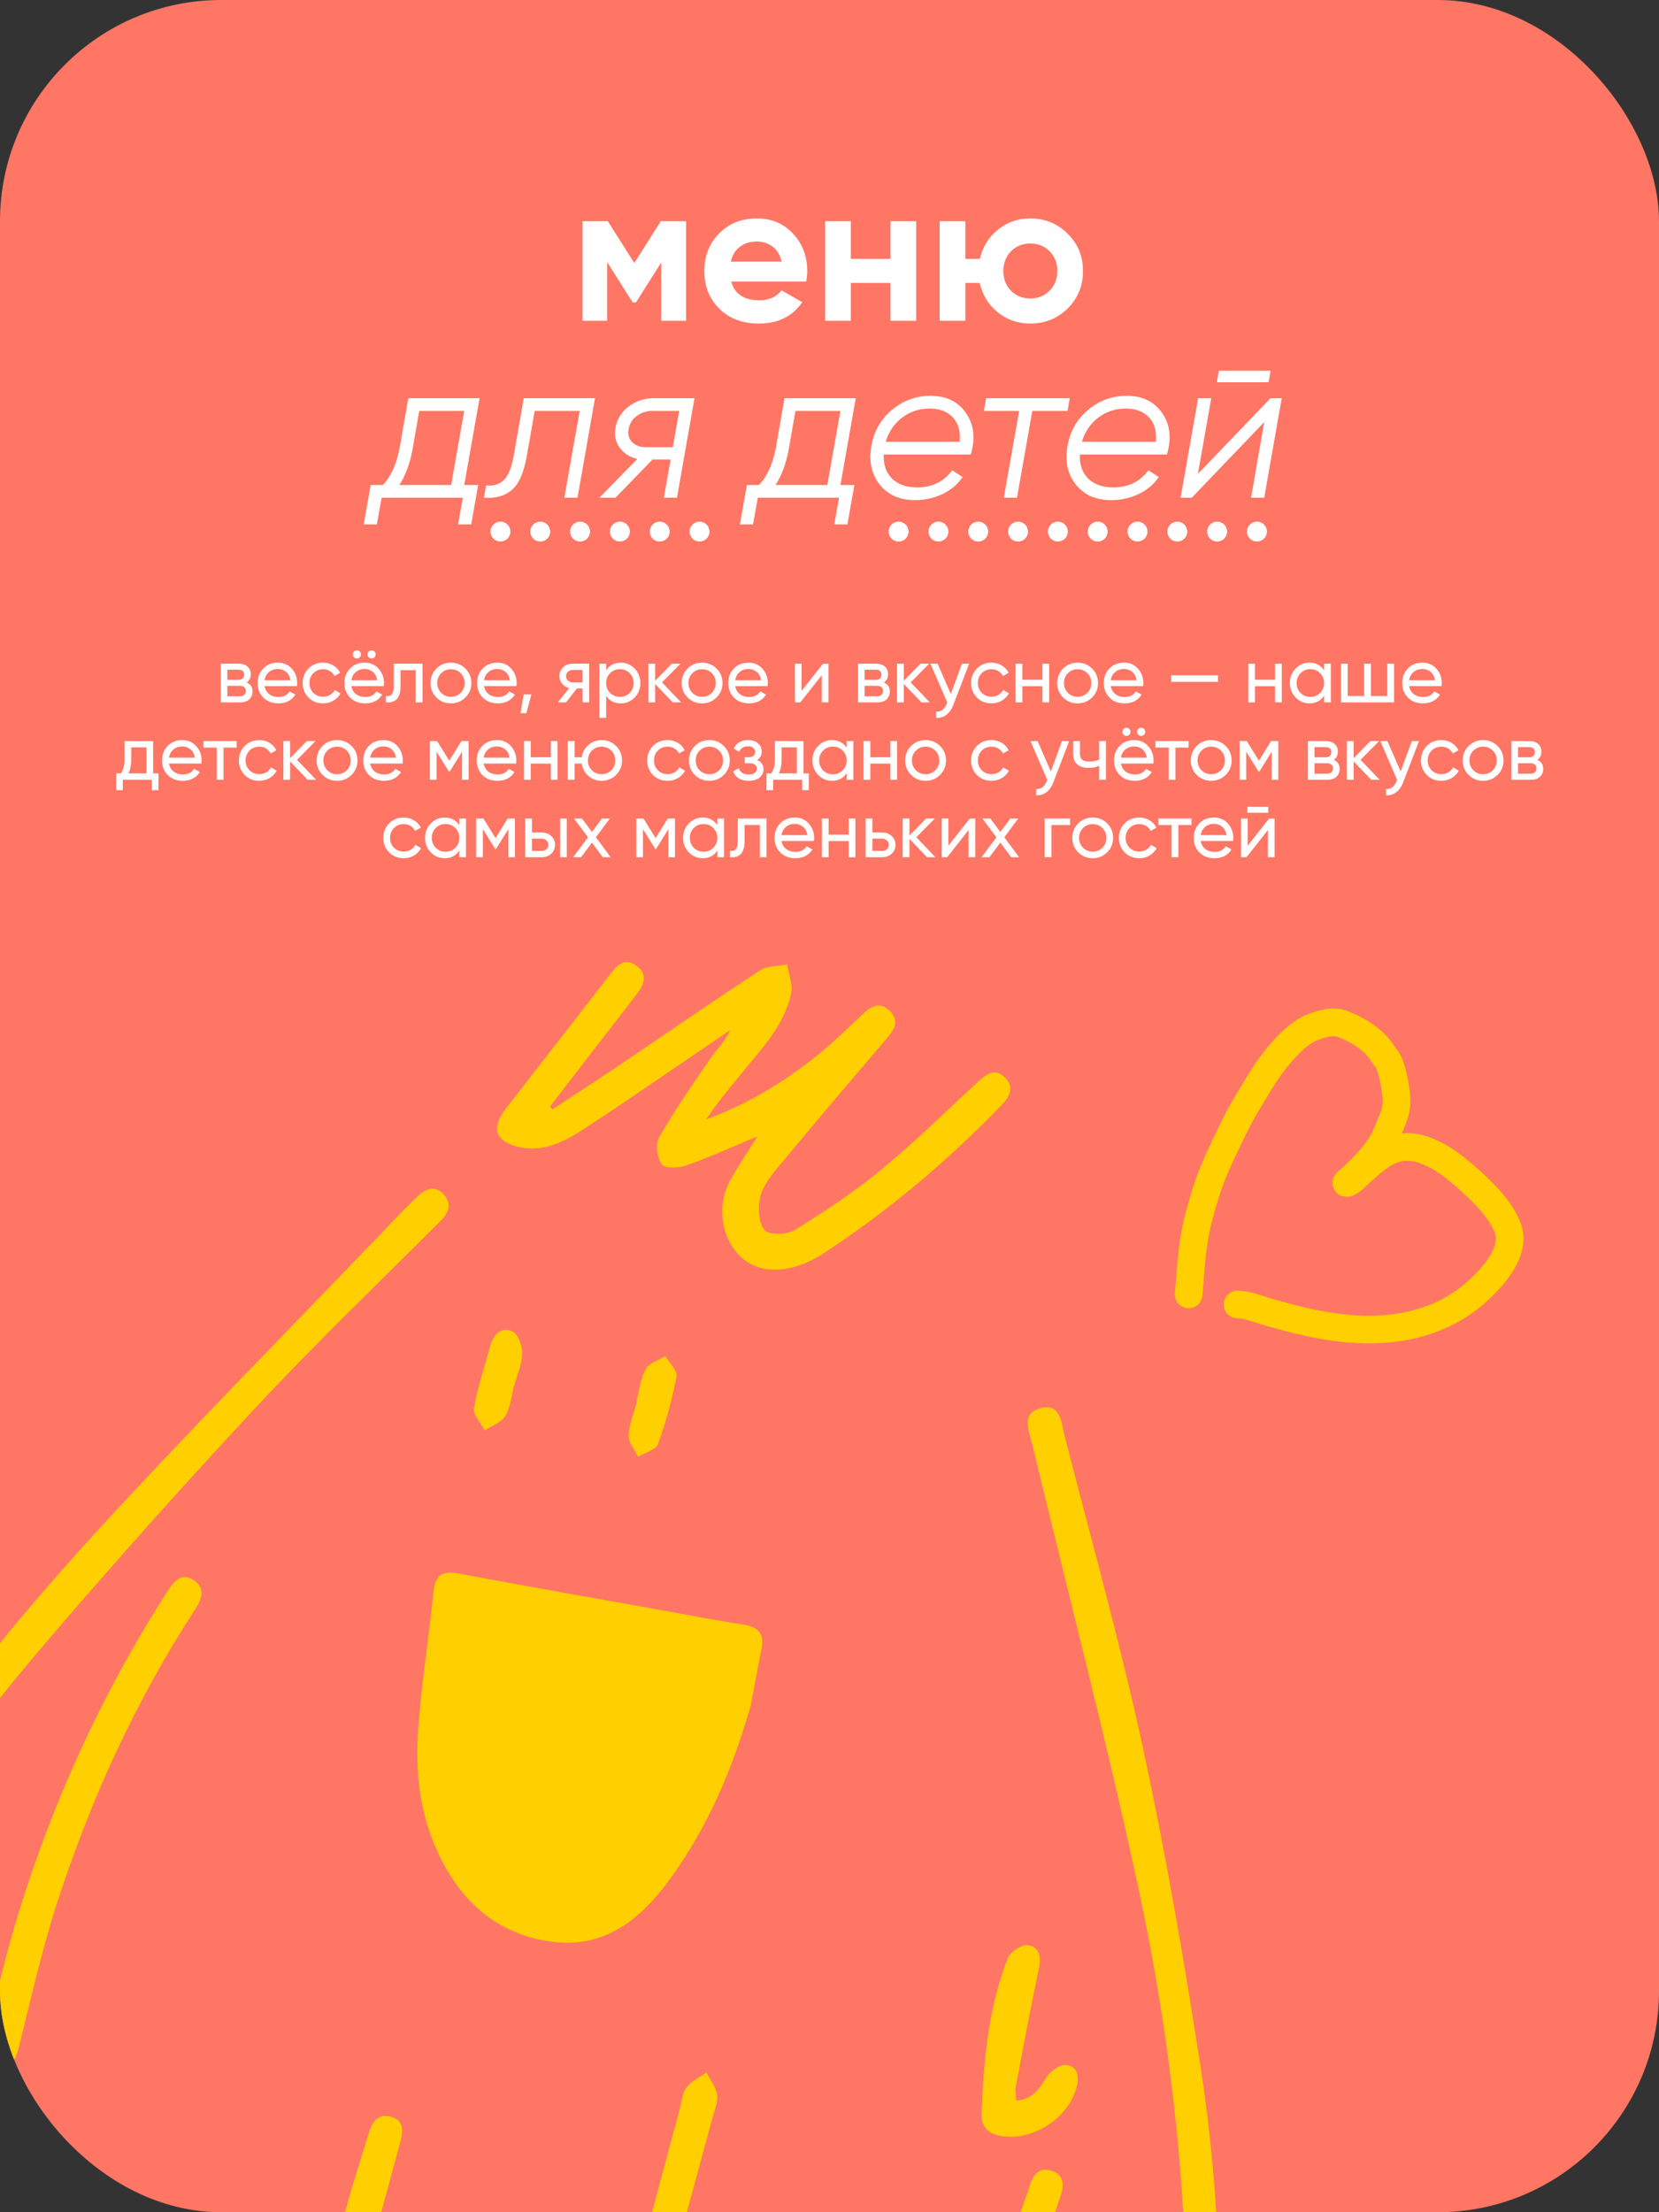 <?xml version="1.0" encoding="UTF-8"?> <svg xmlns="http://www.w3.org/2000/svg" width="300" height="400" viewBox="0 0 300 400" fill="none"><rect x="0" y="0" width="300" height="400" fill="#333333" stroke="none"/><g clip-path="url(#clip0_2595_2013)"><rect width="300" height="400" rx="40" fill="#FF7664"></rect><path d="M135.741 308.474C132.231 320.568 127.859 330.404 121.481 339.305C116.225 346.647 109.764 352.27 100.114 351.129C89.638 349.893 82.783 343.347 78.734 333.946C75.778 327.096 75.066 319.723 75.635 312.37C76.268 304.178 77.549 296.033 78.39 287.848C78.688 284.933 79.827 283.94 82.793 284.494C95.01 286.785 107.253 288.928 119.489 291.125C124.494 292.021 129.486 292.991 134.516 293.767C137.222 294.189 138.243 295.493 137.707 298.17C136.907 302.143 136.185 306.138 135.749 308.469L135.741 308.474Z" fill="#FFCF00"></path><path d="M-44.156 382.2C-42.483 379.294 -41.011 376.237 -39.031 373.548C-38.255 372.5 -36.343 372.284 -34.947 371.687C-34.56 373.175 -33.629 374.773 -33.914 376.124C-34.308 378.047 -35.547 379.805 -36.503 381.593C-37.684 383.788 -37.714 385.827 -35.771 388.272C-33.615 384.488 -31.608 381.038 -29.686 377.545C-28.659 375.676 -27.57 373.679 -25.065 374.815C-22.61 375.931 -23.21 377.87 -24.087 379.993C-24.716 381.53 -24.567 383.388 -24.761 385.1C-24.46 385.191 -24.156 385.274 -23.849 385.367C-23.451 384.689 -22.985 384.04 -22.668 383.327C-19.113 375.264 -15.57 367.196 -12.043 359.128C-11.249 357.308 -10.281 355.127 -8.022 356.042C-6.85 356.514 -6.307 358.714 -5.642 360.208C-4.697 362.327 -3.902 364.508 -3.04 366.666C-2.706 366.557 -2.372 366.448 -2.038 366.338C-0.561 360.569 0.746 354.751 2.426 349.045C8.832 327.253 18.073 306.722 30.381 287.586C31.549 285.768 32.911 284.327 35.012 285.705C37.163 287.119 36.573 289.018 35.296 290.988C24.507 307.565 16.363 325.418 10.298 344.176C7.56 352.643 5.605 361.366 3.448 370.011C2.441 374.043 0.6 375.202 -3.042 373.182C-5.263 371.951 -7.147 370.113 -9.874 368.022C-12.512 374.251 -15.166 380.517 -17.817 386.776C-18.433 388.231 -19.07 389.683 -19.718 391.124C-21.379 394.785 -23.483 395.245 -26.457 392.535C-27.447 391.633 -28.28 390.553 -29.23 389.506C-31.478 391.368 -31.829 396.287 -36.122 394.515C-38.751 393.429 -40.858 391.092 -43.427 389.149C-44.86 389.921 -46.86 391.284 -49.062 392.077C-50.35 392.542 -52.499 392.673 -53.284 391.931C-54.084 391.174 -54.27 388.897 -53.739 387.73C-48.059 375.311 -42.726 362.687 -36.243 350.687C-21.564 323.533 -2.902 299.11 17.937 276.421C34.808 258.053 52.365 240.313 69.627 222.309C71.582 220.271 73.516 218.211 75.565 216.28C76.998 214.934 78.729 214.207 80.298 216.038C81.743 217.728 81.18 219.249 79.669 220.76C68.412 232.02 56.909 243.059 46.062 254.705C32.832 268.9 19.903 283.391 7.315 298.157C-8.03 316.16 -21.458 335.574 -32.73 356.39C-37.027 364.324 -40.677 372.612 -44.596 380.75C-44.779 381.129 -44.726 381.614 -44.786 382.052L-44.146 382.212L-44.156 382.2Z" fill="#FFCF00"></path><path d="M206.294 442.094C205.865 443.983 205.442 445.729 205.075 447.489C204.68 449.368 204.002 451.425 201.774 450.867C200.597 450.571 199.563 448.735 198.967 447.372C198.267 445.795 198.116 443.979 197.523 441.369C196.142 443.498 195.28 444.886 194.358 446.225C192.473 448.963 190.381 448.937 188.658 446.027C187.528 444.119 186.662 442.048 185.673 440.05C182.33 442.412 179.968 442.018 177.554 438.551C175.202 435.173 174.764 431.275 175.849 427.515C178.354 418.857 181.232 410.312 183.983 401.732C184.709 399.479 185.562 397.261 186.282 395.009C186.873 393.172 187.93 391.893 189.974 392.449C192.213 393.053 192.528 394.805 191.875 396.771C188.959 405.545 185.938 414.289 183.12 423.094C182.141 426.142 181.641 429.345 180.922 432.476C181.321 432.578 181.721 432.681 182.121 432.783C182.735 430.569 183.076 428.226 184.057 426.186C184.659 424.926 186.222 424.121 187.355 423.114C188.186 424.371 189.527 425.536 189.761 426.895C190.433 430.742 190.648 434.664 191.045 438.56C191.344 438.618 191.637 438.677 191.936 438.735C193.205 436.985 194.167 434.831 195.821 433.574C198.152 431.792 199.675 433.946 201.378 436.116C202.037 433.142 202.602 430.578 203.167 428.015C203.41 426.914 203.548 425.79 203.876 424.715C204.412 422.938 205.365 421.507 207.527 422.227C209.372 422.844 210.21 424.162 209.612 426.204C208.138 431.243 209.148 435.792 212.475 439.841C212.756 440.18 213.118 440.45 214.105 441.364C214.296 435.665 214.58 430.611 214.624 425.547C214.876 397.321 211.859 369.365 205.956 341.838C200.161 314.831 193.143 288.092 186.686 261.227C186.104 258.793 184.537 255.608 188.111 254.633C191.83 253.616 191.913 257.244 192.525 259.634C197.32 278.427 202.597 297.124 206.69 316.07C210.809 335.129 214.115 354.386 217.096 373.663C220.64 396.594 221.302 419.722 219.837 442.881C219.71 444.916 218.89 448.323 217.815 448.568C215.901 449.007 213.352 447.842 211.422 446.73C209.543 445.64 208.105 443.784 206.309 442.107L206.294 442.094Z" fill="#FFCF00"></path><path d="M99.882 200.598C103.605 198.15 107.348 195.734 111.039 193.249C119.85 187.306 128.589 181.267 137.473 175.443C138.77 174.597 140.698 174.72 142.333 174.392C142.609 176.142 143.409 178.004 143.066 179.624C141.818 185.47 137.68 189.673 134.062 194.135C131.878 196.82 129.649 199.465 127.691 202.407C135.188 199.655 141.868 195.626 147.971 190.678C150.774 188.411 153.356 185.868 155.983 183.392C157.547 181.917 159.167 181.017 160.966 182.852C162.6 184.516 161.835 186.03 160.504 187.582C153.764 195.474 147.045 203.392 140.419 211.385C139.147 212.925 137.818 214.73 137.436 216.599C137.05 218.48 137.166 221.163 138.277 222.421C139.103 223.35 142.317 223.269 143.709 222.407C149.078 219.093 154.395 215.584 159.253 211.58C165.347 206.566 171.001 201.014 176.804 195.642C178.338 194.222 179.883 193 181.743 194.844C183.571 196.652 182.491 198.397 181.079 199.857C171.228 210.039 160.459 219.133 148.558 226.866C147.52 227.536 146.381 228.087 145.231 228.544C140.403 230.445 136.015 229.714 133.329 226.625C130.362 223.223 129.696 217.77 131.952 213.611C133.44 210.873 135.215 208.297 136.953 205.492C132.631 207.29 128.475 209.174 124.19 210.701C122.806 211.194 120.267 211.329 119.7 210.56C118.829 209.38 118.489 206.877 119.19 205.654C122.029 200.711 125.299 196.001 128.531 191.296C129.65 189.673 131.141 188.311 131.992 186.294C128.883 188.416 125.781 190.54 122.663 192.646C116.855 196.571 111.108 200.583 105.21 204.372C101.871 206.517 98.287 208.315 94.056 207.444C89.652 206.534 88.697 204.069 91.426 200.534C97.702 192.405 104.035 184.327 110.304 176.197C111.568 174.557 112.939 173.065 115.048 174.583C117.241 176.158 116.493 178.027 115.087 179.833C109.859 186.572 104.667 193.334 99.455 200.092C99.601 200.257 99.745 200.428 99.89 200.594L99.882 200.598Z" fill="#FFCF00"></path><path d="M100.346 488.911C108.701 490.058 116.763 491.09 124.795 492.29C155.677 496.898 186.553 501.56 217.432 506.208C218.216 506.327 218.987 506.519 219.771 506.637C221.818 506.946 223.307 507.87 222.905 510.176C222.492 512.527 220.653 512.723 218.696 512.417C207.074 510.58 195.474 508.609 183.83 506.906C156.07 502.845 128.289 498.913 100.523 494.928C100.184 494.879 99.845 494.859 99.513 494.812C93.148 493.98 92.867 493.562 94.537 487.317C103.998 451.969 113.465 416.623 122.932 381.278C123.284 379.969 123.379 378.437 124.141 377.434C125.018 376.287 126.514 375.614 127.748 374.737C128.432 376.091 129.496 377.393 129.684 378.811C129.867 380.171 129.178 381.663 128.79 383.082C119.45 417.641 110.105 452.192 100.765 486.751C100.621 487.287 100.555 487.845 100.349 488.926L100.346 488.911Z" fill="#FFCF00"></path><path d="M46.279 464.816C51.608 443.304 56.714 422.49 61.946 401.703C63.264 396.458 64.999 391.31 66.547 386.12C67.167 384.048 68.08 381.984 70.686 382.73C73.337 383.488 72.833 385.654 72.266 387.761C67.439 405.626 62.492 423.466 57.948 441.4C55.814 449.815 54.445 458.42 52.826 466.958C51.983 471.405 51.102 472.095 46.635 470.922C19.061 463.684 -8.507 456.421 -36.075 449.157C-36.947 448.924 -38.11 448.88 -38.593 448.295C-39.41 447.305 -40.352 445.867 -40.183 444.791C-40.062 444.002 -38.298 443.246 -37.141 442.917C-36.388 442.705 -35.409 443.275 -34.536 443.508C-9.266 450.165 16.01 456.823 41.278 463.486C43.108 463.975 44.932 464.463 46.277 464.822L46.279 464.816Z" fill="#FFCF00"></path><path d="M183.786 379.817C186.696 379.563 187.929 377.79 189.199 375.652C189.875 374.515 191.757 373.214 192.88 373.386C195.1 373.726 195.157 375.764 194.59 377.707C193.013 383.131 186.742 387.117 181.128 386.229C178.824 385.863 177.402 384.7 177.501 382.184C177.869 372.592 178.707 363.055 182.259 354.032C182.71 352.897 184.765 351.552 185.887 351.71C187.943 351.992 188.302 353.836 187.854 355.944C186.356 363.083 185.024 370.253 183.678 377.417C183.54 378.139 183.729 378.924 183.779 379.818L183.786 379.817Z" fill="#FFCF00"></path><path d="M92.954 250.596C92.458 252.442 92.302 254.49 91.359 256.062C90.649 257.24 88.922 257.802 87.65 258.641C86.961 257.278 85.507 255.781 85.718 254.575C86.388 250.721 87.662 246.972 88.721 243.187C89.296 241.152 90.813 239.825 92.687 240.754C93.716 241.268 94.471 243.378 94.435 244.743C94.385 246.707 93.504 248.653 92.978 250.61C92.972 250.608 92.959 250.605 92.952 250.603L92.954 250.596Z" fill="#FFCF00"></path><path d="M115.088 253.341C115.612 251.391 115.826 249.26 116.779 247.543C117.382 246.449 119.087 245.965 120.305 245.203C121.03 246.428 122.546 247.801 122.349 248.85C121.552 253.021 120.417 257.164 118.964 261.16C118.588 262.196 116.614 262.657 115.378 263.386C114.765 262.107 113.611 260.802 113.671 259.556C113.774 257.472 114.654 255.428 115.208 253.366C115.168 253.356 115.136 253.347 115.096 253.336L115.088 253.341Z" fill="#FFCF00"></path><path d="M124.061 40V58H119.561V47.488L114.989 54.688H114.413L109.805 47.416V58H105.341V40H109.913L114.701 47.56L119.489 40H124.061ZM132.222 50.908C132.846 53.164 134.538 54.292 137.298 54.292C139.074 54.292 140.418 53.692 141.33 52.492L145.074 54.652C143.298 57.22 140.682 58.504 137.226 58.504C134.25 58.504 131.862 57.604 130.062 55.804C128.262 54.004 127.362 51.736 127.362 49C127.362 46.288 128.25 44.032 130.026 42.232C131.802 40.408 134.082 39.496 136.866 39.496C139.506 39.496 141.678 40.408 143.382 42.232C145.11 44.056 145.974 46.312 145.974 49C145.974 49.6 145.914 50.236 145.794 50.908H132.222ZM132.15 47.308H141.33C141.066 46.084 140.514 45.172 139.674 44.572C138.858 43.972 137.922 43.672 136.866 43.672C135.618 43.672 134.586 43.996 133.77 44.644C132.954 45.268 132.414 46.156 132.15 47.308ZM161.024 40H165.668V58H161.024V51.16H153.86V58H149.216V40H153.86V46.804H161.024V40ZM186.303 39.496C188.967 39.496 191.223 40.42 193.071 42.268C194.919 44.092 195.843 46.336 195.843 49C195.843 51.664 194.919 53.92 193.071 55.768C191.223 57.592 188.967 58.504 186.303 58.504C184.047 58.504 182.079 57.82 180.399 56.452C178.719 55.084 177.639 53.32 177.159 51.16H174.567V58H169.923V40H174.567V46.804H177.195C177.675 44.668 178.755 42.916 180.435 41.548C182.115 40.18 184.071 39.496 186.303 39.496ZM182.811 52.564C183.747 53.5 184.911 53.968 186.303 53.968C187.695 53.968 188.859 53.5 189.795 52.564C190.731 51.628 191.199 50.44 191.199 49C191.199 47.56 190.731 46.372 189.795 45.436C188.859 44.5 187.695 44.032 186.303 44.032C184.911 44.032 183.747 44.5 182.811 45.436C181.899 46.372 181.443 47.56 181.443 49C181.443 50.44 181.899 51.628 182.811 52.564ZM83.95 87.696H86.47L85.21 94.824H82.834L83.698 90H69.01L68.146 94.824H65.77L67.03 87.696H69.226C70.714 86.136 71.734 83.868 72.286 80.892L73.834 72H86.722L83.95 87.696ZM72.214 87.696H81.574L83.95 74.304H75.814L74.662 80.892C74.206 83.604 73.39 85.872 72.214 87.696ZM107.596 72L104.428 90H102.052L104.824 74.304H96.688L95.284 82.332C94.732 85.476 93.808 87.576 92.512 88.632C91.24 89.688 89.572 90.144 87.508 90L87.904 87.768C89.248 87.912 90.316 87.588 91.108 86.796C91.924 86.004 92.524 84.516 92.908 82.332L94.708 72H107.596ZM125.589 72L122.421 90H120.045L121.269 83.088H117.993L111.297 90H108.381L115.257 82.98C113.937 82.692 112.881 82.032 112.089 81C111.321 79.968 111.057 78.756 111.297 77.364C111.585 75.756 112.389 74.46 113.709 73.476C115.029 72.492 116.553 72 118.281 72H125.589ZM116.733 80.856H121.665L122.817 74.304H117.885C116.877 74.304 115.965 74.604 115.149 75.204C114.333 75.804 113.841 76.596 113.673 77.58C113.505 78.564 113.721 79.356 114.321 79.956C114.921 80.556 115.725 80.856 116.733 80.856ZM151.977 87.696H154.497L153.237 94.824H150.861L151.725 90H137.037L136.173 94.824H133.797L135.057 87.696H137.253C138.741 86.136 139.761 83.868 140.313 80.892L141.861 72H154.749L151.977 87.696ZM140.241 87.696H149.601L151.977 74.304H143.841L142.689 80.892C142.233 83.604 141.417 85.872 140.241 87.696ZM168.261 71.568C170.973 71.568 173.037 72.504 174.453 74.376C175.893 76.248 176.349 78.48 175.821 81.072C175.749 81.504 175.653 81.876 175.533 82.188H159.801C159.729 84.012 160.233 85.464 161.313 86.544C162.417 87.6 163.917 88.128 165.813 88.128C168.573 88.128 170.697 87.096 172.185 85.032L174.057 86.256C173.193 87.576 171.969 88.608 170.385 89.352C168.825 90.072 167.193 90.432 165.489 90.432C162.705 90.432 160.569 89.496 159.081 87.624C157.593 85.752 157.089 83.424 157.569 80.64C158.025 78 159.261 75.828 161.277 74.124C163.317 72.42 165.645 71.568 168.261 71.568ZM160.161 79.884H173.553C173.697 77.916 173.265 76.428 172.257 75.42C171.249 74.388 169.869 73.872 168.117 73.872C166.221 73.872 164.553 74.424 163.113 75.528C161.697 76.608 160.713 78.06 160.161 79.884ZM193.441 72L193.045 74.304H186.673L183.901 90H181.525L184.297 74.304H177.925L178.321 72H193.441ZM203.733 71.568C206.445 71.568 208.509 72.504 209.925 74.376C211.365 76.248 211.821 78.48 211.293 81.072C211.221 81.504 211.125 81.876 211.005 82.188H195.273C195.201 84.012 195.705 85.464 196.785 86.544C197.889 87.6 199.389 88.128 201.285 88.128C204.045 88.128 206.169 87.096 207.657 85.032L209.529 86.256C208.665 87.576 207.441 88.608 205.857 89.352C204.297 90.072 202.665 90.432 200.961 90.432C198.177 90.432 196.041 89.496 194.553 87.624C193.065 85.752 192.561 83.424 193.041 80.64C193.497 78 194.733 75.828 196.749 74.124C198.789 72.42 201.117 71.568 203.733 71.568ZM195.633 79.884H209.025C209.169 77.916 208.737 76.428 207.729 75.42C206.721 74.388 205.341 73.872 203.589 73.872C201.693 73.872 200.025 74.424 198.585 75.528C197.169 76.608 196.185 78.06 195.633 79.884ZM220.041 69.12L220.401 67.032H229.761L229.401 69.12H220.041ZM229.761 72H231.777L228.609 90H226.233L228.609 76.32L215.505 90H213.489L216.657 72H219.033L216.621 85.68L229.761 72Z" fill="white"></path><path d="M92.298 96.12C92.298 97.114 91.492 97.92 90.498 97.92C89.504 97.92 88.698 97.114 88.698 96.12C88.698 95.126 89.504 94.32 90.498 94.32C91.492 94.32 92.298 95.126 92.298 96.12ZM99.498 96.12C99.498 97.114 98.692 97.92 97.698 97.92C96.704 97.92 95.898 97.114 95.898 96.12C95.898 95.126 96.704 94.32 97.698 94.32C98.692 94.32 99.498 95.126 99.498 96.12ZM106.698 96.12C106.698 97.114 105.892 97.92 104.898 97.92C103.904 97.92 103.098 97.114 103.098 96.12C103.098 95.126 103.904 94.32 104.898 94.32C105.892 94.32 106.698 95.126 106.698 96.12ZM113.898 96.12C113.898 97.114 113.092 97.92 112.098 97.92C111.104 97.92 110.298 97.114 110.298 96.12C110.298 95.126 111.104 94.32 112.098 94.32C113.092 94.32 113.898 95.126 113.898 96.12ZM121.098 96.12C121.098 97.114 120.292 97.92 119.298 97.92C118.304 97.92 117.498 97.114 117.498 96.12C117.498 95.126 118.304 94.32 119.298 94.32C120.292 94.32 121.098 95.126 121.098 96.12ZM128.298 96.12C128.298 97.114 127.492 97.92 126.498 97.92C125.504 97.92 124.698 97.114 124.698 96.12C124.698 95.126 125.504 94.32 126.498 94.32C127.492 94.32 128.298 95.126 128.298 96.12ZM164.298 96.12C164.298 97.114 163.492 97.92 162.498 97.92C161.504 97.92 160.698 97.114 160.698 96.12C160.698 95.126 161.504 94.32 162.498 94.32C163.492 94.32 164.298 95.126 164.298 96.12ZM171.498 96.12C171.498 97.114 170.692 97.92 169.698 97.92C168.704 97.92 167.898 97.114 167.898 96.12C167.898 95.126 168.704 94.32 169.698 94.32C170.692 94.32 171.498 95.126 171.498 96.12ZM178.698 96.12C178.698 97.114 177.892 97.92 176.898 97.92C175.903 97.92 175.098 97.114 175.098 96.12C175.098 95.126 175.903 94.32 176.898 94.32C177.892 94.32 178.698 95.126 178.698 96.12ZM185.898 96.12C185.898 97.114 185.092 97.92 184.098 97.92C183.103 97.92 182.298 97.114 182.298 96.12C182.298 95.126 183.103 94.32 184.098 94.32C185.092 94.32 185.898 95.126 185.898 96.12ZM193.098 96.12C193.098 97.114 192.292 97.92 191.298 97.92C190.303 97.92 189.498 97.114 189.498 96.12C189.498 95.126 190.303 94.32 191.298 94.32C192.292 94.32 193.098 95.126 193.098 96.12ZM200.298 96.12C200.298 97.114 199.492 97.92 198.498 97.92C197.503 97.92 196.698 97.114 196.698 96.12C196.698 95.126 197.503 94.32 198.498 94.32C199.492 94.32 200.298 95.126 200.298 96.12ZM207.498 96.12C207.498 97.114 206.692 97.92 205.698 97.92C204.703 97.92 203.898 97.114 203.898 96.12C203.898 95.126 204.703 94.32 205.698 94.32C206.692 94.32 207.498 95.126 207.498 96.12ZM214.698 96.12C214.698 97.114 213.892 97.92 212.898 97.92C211.903 97.92 211.098 97.114 211.098 96.12C211.098 95.126 211.903 94.32 212.898 94.32C213.892 94.32 214.698 95.126 214.698 96.12ZM221.898 96.12C221.898 97.114 221.092 97.92 220.098 97.92C219.103 97.92 218.298 97.114 218.298 96.12C218.298 95.126 219.103 94.32 220.098 94.32C221.092 94.32 221.898 95.126 221.898 96.12ZM229.098 96.12C229.098 97.114 228.292 97.92 227.298 97.92C226.303 97.92 225.498 97.114 225.498 96.12C225.498 95.126 226.303 94.32 227.298 94.32C228.292 94.32 229.098 95.126 229.098 96.12Z" fill="white"></path><path d="M44.586 123.402C45.305 123.701 45.664 124.242 45.664 125.026C45.664 125.605 45.468 126.081 45.076 126.454C44.693 126.818 44.143 127 43.424 127H39.924V120H43.144C43.844 120 44.385 120.177 44.768 120.532C45.151 120.877 45.342 121.335 45.342 121.904C45.342 122.576 45.09 123.075 44.586 123.402ZM43.088 121.092H41.114V122.926H43.088C43.797 122.926 44.152 122.613 44.152 121.988C44.152 121.391 43.797 121.092 43.088 121.092ZM43.354 125.894C43.709 125.894 43.979 125.81 44.166 125.642C44.362 125.474 44.46 125.236 44.46 124.928C44.46 124.639 44.362 124.415 44.166 124.256C43.979 124.088 43.709 124.004 43.354 124.004H41.114V125.894H43.354ZM47.833 124.06C47.954 124.685 48.239 125.171 48.687 125.516C49.144 125.861 49.704 126.034 50.367 126.034C51.291 126.034 51.963 125.693 52.383 125.012L53.419 125.6C52.737 126.655 51.711 127.182 50.339 127.182C49.228 127.182 48.323 126.837 47.623 126.146C46.932 125.446 46.587 124.564 46.587 123.5C46.587 122.445 46.927 121.568 47.609 120.868C48.29 120.168 49.172 119.818 50.255 119.818C51.281 119.818 52.117 120.182 52.761 120.91C53.414 121.629 53.741 122.497 53.741 123.514C53.741 123.691 53.727 123.873 53.699 124.06H47.833ZM50.255 120.966C49.601 120.966 49.06 121.153 48.631 121.526C48.201 121.89 47.935 122.38 47.833 122.996H52.509C52.406 122.333 52.145 121.829 51.725 121.484C51.305 121.139 50.815 120.966 50.255 120.966ZM58.417 127.182C57.362 127.182 56.485 126.832 55.785 126.132C55.085 125.423 54.735 124.545 54.735 123.5C54.735 122.455 55.085 121.582 55.785 120.882C56.485 120.173 57.362 119.818 58.417 119.818C59.108 119.818 59.728 119.986 60.279 120.322C60.83 120.649 61.24 121.092 61.511 121.652L60.489 122.24C60.312 121.867 60.036 121.568 59.663 121.344C59.299 121.12 58.884 121.008 58.417 121.008C57.717 121.008 57.129 121.246 56.653 121.722C56.187 122.198 55.953 122.791 55.953 123.5C55.953 124.2 56.187 124.788 56.653 125.264C57.129 125.74 57.717 125.978 58.417 125.978C58.884 125.978 59.304 125.871 59.677 125.656C60.05 125.432 60.335 125.133 60.531 124.76L61.567 125.362C61.269 125.913 60.839 126.356 60.279 126.692C59.719 127.019 59.099 127.182 58.417 127.182ZM65.054 118.852C64.914 118.992 64.741 119.062 64.536 119.062C64.331 119.062 64.153 118.992 64.004 118.852C63.864 118.703 63.794 118.525 63.794 118.32C63.794 118.115 63.864 117.942 64.004 117.802C64.153 117.662 64.331 117.592 64.536 117.592C64.741 117.592 64.914 117.662 65.054 117.802C65.194 117.942 65.264 118.115 65.264 118.32C65.264 118.525 65.194 118.703 65.054 118.852ZM67.714 118.852C67.574 118.992 67.401 119.062 67.196 119.062C66.991 119.062 66.813 118.992 66.664 118.852C66.524 118.703 66.454 118.525 66.454 118.32C66.454 118.115 66.524 117.942 66.664 117.802C66.813 117.662 66.991 117.592 67.196 117.592C67.401 117.592 67.574 117.662 67.714 117.802C67.854 117.942 67.924 118.115 67.924 118.32C67.924 118.525 67.854 118.703 67.714 118.852ZM63.528 124.06C63.649 124.685 63.934 125.171 64.382 125.516C64.839 125.861 65.399 126.034 66.062 126.034C66.986 126.034 67.658 125.693 68.078 125.012L69.114 125.6C68.433 126.655 67.406 127.182 66.034 127.182C64.923 127.182 64.018 126.837 63.318 126.146C62.627 125.446 62.282 124.564 62.282 123.5C62.282 122.445 62.623 121.568 63.304 120.868C63.985 120.168 64.867 119.818 65.95 119.818C66.977 119.818 67.812 120.182 68.456 120.91C69.109 121.629 69.436 122.497 69.436 123.514C69.436 123.691 69.422 123.873 69.394 124.06H63.528ZM65.95 120.966C65.297 120.966 64.755 121.153 64.326 121.526C63.897 121.89 63.631 122.38 63.528 122.996H68.204C68.101 122.333 67.84 121.829 67.42 121.484C67 121.139 66.51 120.966 65.95 120.966ZM76.401 120V127H75.183V121.176H72.425V124.032C72.425 125.18 72.191 125.983 71.725 126.44C71.267 126.888 70.619 127.075 69.779 127V125.852C70.255 125.917 70.609 125.815 70.843 125.544C71.085 125.264 71.207 124.751 71.207 124.004V120H76.401ZM84.154 126.118C83.436 126.827 82.563 127.182 81.536 127.182C80.51 127.182 79.637 126.827 78.918 126.118C78.209 125.409 77.854 124.536 77.854 123.5C77.854 122.464 78.209 121.591 78.918 120.882C79.637 120.173 80.51 119.818 81.536 119.818C82.563 119.818 83.436 120.173 84.154 120.882C84.873 121.591 85.232 122.464 85.232 123.5C85.232 124.536 84.873 125.409 84.154 126.118ZM81.536 125.992C82.236 125.992 82.824 125.754 83.3 125.278C83.776 124.802 84.014 124.209 84.014 123.5C84.014 122.791 83.776 122.198 83.3 121.722C82.824 121.246 82.236 121.008 81.536 121.008C80.846 121.008 80.262 121.246 79.786 121.722C79.31 122.198 79.072 122.791 79.072 123.5C79.072 124.209 79.31 124.802 79.786 125.278C80.262 125.754 80.846 125.992 81.536 125.992ZM87.522 124.06C87.644 124.685 87.928 125.171 88.376 125.516C88.834 125.861 89.394 126.034 90.056 126.034C90.98 126.034 91.652 125.693 92.072 125.012L93.108 125.6C92.427 126.655 91.4 127.182 90.028 127.182C88.918 127.182 88.012 126.837 87.312 126.146C86.621 125.446 86.276 124.564 86.276 123.5C86.276 122.445 86.617 121.568 87.298 120.868C87.98 120.168 88.862 119.818 89.944 119.818C90.971 119.818 91.806 120.182 92.45 120.91C93.103 121.629 93.43 122.497 93.43 123.514C93.43 123.691 93.416 123.873 93.388 124.06H87.522ZM89.944 120.966C89.291 120.966 88.749 121.153 88.32 121.526C87.891 121.89 87.625 122.38 87.522 122.996H92.198C92.096 122.333 91.834 121.829 91.414 121.484C90.994 121.139 90.504 120.966 89.944 120.966ZM96.09 125.558L95.18 128.96H94.13L94.69 125.558H96.09ZM106.547 120V127H105.343V124.48H104.321L102.361 127H100.877L102.921 124.41C102.398 124.279 101.973 124.018 101.647 123.626C101.32 123.234 101.157 122.777 101.157 122.254C101.157 121.61 101.385 121.073 101.843 120.644C102.3 120.215 102.874 120 103.565 120H106.547ZM103.607 123.388H105.343V121.134H103.607C103.261 121.134 102.967 121.237 102.725 121.442C102.482 121.647 102.361 121.923 102.361 122.268C102.361 122.604 102.482 122.875 102.725 123.08C102.967 123.285 103.261 123.388 103.607 123.388ZM112.257 119.818C113.237 119.818 114.072 120.177 114.763 120.896C115.453 121.605 115.799 122.473 115.799 123.5C115.799 124.527 115.453 125.399 114.763 126.118C114.072 126.827 113.237 127.182 112.257 127.182C111.099 127.182 110.217 126.72 109.611 125.796V129.8H108.393V120H109.611V121.204C110.217 120.28 111.099 119.818 112.257 119.818ZM112.103 126.006C112.803 126.006 113.391 125.768 113.867 125.292C114.343 124.807 114.581 124.209 114.581 123.5C114.581 122.791 114.343 122.198 113.867 121.722C113.391 121.237 112.803 120.994 112.103 120.994C111.393 120.994 110.801 121.237 110.325 121.722C109.849 122.198 109.611 122.791 109.611 123.5C109.611 124.209 109.849 124.807 110.325 125.292C110.801 125.768 111.393 126.006 112.103 126.006ZM123.174 127H121.662L118.47 123.682V127H117.252V120H118.47V123.094L121.494 120H123.062L119.716 123.388L123.174 127ZM129.572 126.118C128.854 126.827 127.981 127.182 126.954 127.182C125.928 127.182 125.055 126.827 124.336 126.118C123.627 125.409 123.272 124.536 123.272 123.5C123.272 122.464 123.627 121.591 124.336 120.882C125.055 120.173 125.928 119.818 126.954 119.818C127.981 119.818 128.854 120.173 129.572 120.882C130.291 121.591 130.65 122.464 130.65 123.5C130.65 124.536 130.291 125.409 129.572 126.118ZM126.954 125.992C127.654 125.992 128.242 125.754 128.718 125.278C129.194 124.802 129.432 124.209 129.432 123.5C129.432 122.791 129.194 122.198 128.718 121.722C128.242 121.246 127.654 121.008 126.954 121.008C126.264 121.008 125.68 121.246 125.204 121.722C124.728 122.198 124.49 122.791 124.49 123.5C124.49 124.209 124.728 124.802 125.204 125.278C125.68 125.754 126.264 125.992 126.954 125.992ZM132.94 124.06C133.061 124.685 133.346 125.171 133.794 125.516C134.251 125.861 134.811 126.034 135.474 126.034C136.398 126.034 137.07 125.693 137.49 125.012L138.526 125.6C137.845 126.655 136.818 127.182 135.446 127.182C134.335 127.182 133.43 126.837 132.73 126.146C132.039 125.446 131.694 124.564 131.694 123.5C131.694 122.445 132.035 121.568 132.716 120.868C133.397 120.168 134.279 119.818 135.362 119.818C136.389 119.818 137.224 120.182 137.868 120.91C138.521 121.629 138.848 122.497 138.848 123.514C138.848 123.691 138.834 123.873 138.806 124.06H132.94ZM135.362 120.966C134.709 120.966 134.167 121.153 133.738 121.526C133.309 121.89 133.043 122.38 132.94 122.996H137.616C137.513 122.333 137.252 121.829 136.832 121.484C136.412 121.139 135.922 120.966 135.362 120.966ZM148.83 120H149.81V127H148.606V122.086L144.728 127H143.748V120H144.952V124.914L148.83 120ZM159.826 123.402C160.545 123.701 160.904 124.242 160.904 125.026C160.904 125.605 160.708 126.081 160.316 126.454C159.934 126.818 159.383 127 158.664 127H155.164V120H158.384C159.084 120 159.626 120.177 160.008 120.532C160.391 120.877 160.582 121.335 160.582 121.904C160.582 122.576 160.33 123.075 159.826 123.402ZM158.328 121.092H156.354V122.926H158.328C159.038 122.926 159.392 122.613 159.392 121.988C159.392 121.391 159.038 121.092 158.328 121.092ZM158.594 125.894C158.949 125.894 159.22 125.81 159.406 125.642C159.602 125.474 159.7 125.236 159.7 124.928C159.7 124.639 159.602 124.415 159.406 124.256C159.22 124.088 158.949 124.004 158.594 124.004H156.354V125.894H158.594ZM168.141 127H166.629L163.437 123.682V127H162.219V120H163.437V123.094L166.461 120H168.029L164.683 123.388L168.141 127ZM173.955 120H175.257L172.401 127.434C172.102 128.227 171.682 128.829 171.141 129.24C170.599 129.66 169.983 129.847 169.293 129.8V128.666C170.151 128.731 170.781 128.265 171.183 127.266L171.295 127.014L168.257 120H169.545L171.939 125.488L173.955 120ZM179.29 127.182C178.236 127.182 177.358 126.832 176.658 126.132C175.958 125.423 175.608 124.545 175.608 123.5C175.608 122.455 175.958 121.582 176.658 120.882C177.358 120.173 178.236 119.818 179.29 119.818C179.981 119.818 180.602 119.986 181.152 120.322C181.703 120.649 182.114 121.092 182.384 121.652L181.362 122.24C181.185 121.867 180.91 121.568 180.536 121.344C180.172 121.12 179.757 121.008 179.29 121.008C178.59 121.008 178.002 121.246 177.526 121.722C177.06 122.198 176.826 122.791 176.826 123.5C176.826 124.2 177.06 124.788 177.526 125.264C178.002 125.74 178.59 125.978 179.29 125.978C179.757 125.978 180.177 125.871 180.55 125.656C180.924 125.432 181.208 125.133 181.404 124.76L182.44 125.362C182.142 125.913 181.712 126.356 181.152 126.692C180.592 127.019 179.972 127.182 179.29 127.182ZM188.5 120H189.718V127H188.5V124.074H184.874V127H183.656V120H184.874V122.912H188.5V120ZM197.48 126.118C196.762 126.827 195.889 127.182 194.862 127.182C193.836 127.182 192.963 126.827 192.244 126.118C191.535 125.409 191.18 124.536 191.18 123.5C191.18 122.464 191.535 121.591 192.244 120.882C192.963 120.173 193.836 119.818 194.862 119.818C195.889 119.818 196.762 120.173 197.48 120.882C198.199 121.591 198.558 122.464 198.558 123.5C198.558 124.536 198.199 125.409 197.48 126.118ZM194.862 125.992C195.562 125.992 196.15 125.754 196.626 125.278C197.102 124.802 197.34 124.209 197.34 123.5C197.34 122.791 197.102 122.198 196.626 121.722C196.15 121.246 195.562 121.008 194.862 121.008C194.172 121.008 193.588 121.246 193.112 121.722C192.636 122.198 192.398 122.791 192.398 123.5C192.398 124.209 192.636 124.802 193.112 125.278C193.588 125.754 194.172 125.992 194.862 125.992ZM200.848 124.06C200.97 124.685 201.254 125.171 201.702 125.516C202.16 125.861 202.72 126.034 203.382 126.034C204.306 126.034 204.978 125.693 205.398 125.012L206.434 125.6C205.753 126.655 204.726 127.182 203.354 127.182C202.244 127.182 201.338 126.837 200.638 126.146C199.948 125.446 199.602 124.564 199.602 123.5C199.602 122.445 199.943 121.568 200.624 120.868C201.306 120.168 202.188 119.818 203.27 119.818C204.297 119.818 205.132 120.182 205.776 120.91C206.43 121.629 206.756 122.497 206.756 123.514C206.756 123.691 206.742 123.873 206.714 124.06H200.848ZM203.27 120.966C202.617 120.966 202.076 121.153 201.646 121.526C201.217 121.89 200.951 122.38 200.848 122.996H205.524C205.422 122.333 205.16 121.829 204.74 121.484C204.32 121.139 203.83 120.966 203.27 120.966ZM211.782 123.29V122.114H220.252V123.29H211.782ZM230.569 120H231.787V127H230.569V124.074H226.943V127H225.725V120H226.943V122.912H230.569V120ZM239.437 120H240.655V127H239.437V125.796C238.83 126.72 237.948 127.182 236.791 127.182C235.811 127.182 234.975 126.827 234.285 126.118C233.594 125.399 233.249 124.527 233.249 123.5C233.249 122.473 233.594 121.605 234.285 120.896C234.975 120.177 235.811 119.818 236.791 119.818C237.948 119.818 238.83 120.28 239.437 121.204V120ZM236.945 126.006C237.654 126.006 238.247 125.768 238.723 125.292C239.199 124.807 239.437 124.209 239.437 123.5C239.437 122.791 239.199 122.198 238.723 121.722C238.247 121.237 237.654 120.994 236.945 120.994C236.245 120.994 235.657 121.237 235.181 121.722C234.705 122.198 234.467 122.791 234.467 123.5C234.467 124.209 234.705 124.807 235.181 125.292C235.657 125.768 236.245 126.006 236.945 126.006ZM250.872 120H252.09V127H242.5V120H243.718V125.838H246.686V120H247.904V125.838H250.872V120ZM254.811 124.06C254.933 124.685 255.217 125.171 255.665 125.516C256.123 125.861 256.683 126.034 257.345 126.034C258.269 126.034 258.941 125.693 259.361 125.012L260.397 125.6C259.716 126.655 258.689 127.182 257.317 127.182C256.207 127.182 255.301 126.837 254.601 126.146C253.911 125.446 253.565 124.564 253.565 123.5C253.565 122.445 253.906 121.568 254.587 120.868C255.269 120.168 256.151 119.818 257.233 119.818C258.26 119.818 259.095 120.182 259.739 120.91C260.393 121.629 260.719 122.497 260.719 123.514C260.719 123.691 260.705 123.873 260.677 124.06H254.811ZM257.233 120.966C256.58 120.966 256.039 121.153 255.609 121.526C255.18 121.89 254.914 122.38 254.811 122.996H259.487C259.385 122.333 259.123 121.829 258.703 121.484C258.283 121.139 257.793 120.966 257.233 120.966ZM27.692 139.838H28.658V142.876H27.454V141H22.204V142.876H21V139.838H21.854C22.302 139.222 22.526 138.359 22.526 137.248V134H27.692V139.838ZM23.24 139.838H26.488V135.134H23.73V137.248C23.73 138.293 23.567 139.157 23.24 139.838ZM30.551 138.06C30.673 138.685 30.957 139.171 31.405 139.516C31.863 139.861 32.423 140.034 33.085 140.034C34.009 140.034 34.681 139.693 35.101 139.012L36.137 139.6C35.456 140.655 34.429 141.182 33.057 141.182C31.947 141.182 31.041 140.837 30.341 140.146C29.651 139.446 29.305 138.564 29.305 137.5C29.305 136.445 29.646 135.568 30.327 134.868C31.009 134.168 31.891 133.818 32.973 133.818C34 133.818 34.835 134.182 35.479 134.91C36.133 135.629 36.459 136.497 36.459 137.514C36.459 137.691 36.445 137.873 36.417 138.06H30.551ZM32.973 134.966C32.32 134.966 31.779 135.153 31.349 135.526C30.92 135.89 30.654 136.38 30.551 136.996H35.227C35.125 136.333 34.863 135.829 34.443 135.484C34.023 135.139 33.533 134.966 32.973 134.966ZM42.794 134V135.176H40.414V141H39.196V135.176H36.802V134H42.794ZM46.878 141.182C45.823 141.182 44.946 140.832 44.246 140.132C43.546 139.423 43.196 138.545 43.196 137.5C43.196 136.455 43.546 135.582 44.246 134.882C44.946 134.173 45.823 133.818 46.878 133.818C47.569 133.818 48.189 133.986 48.74 134.322C49.291 134.649 49.701 135.092 49.972 135.652L48.95 136.24C48.773 135.867 48.497 135.568 48.124 135.344C47.76 135.12 47.345 135.008 46.878 135.008C46.178 135.008 45.59 135.246 45.114 135.722C44.647 136.198 44.414 136.791 44.414 137.5C44.414 138.2 44.647 138.788 45.114 139.264C45.59 139.74 46.178 139.978 46.878 139.978C47.345 139.978 47.765 139.871 48.138 139.656C48.511 139.432 48.796 139.133 48.992 138.76L50.028 139.362C49.729 139.913 49.3 140.356 48.74 140.692C48.18 141.019 47.559 141.182 46.878 141.182ZM57.166 141H55.654L52.462 137.682V141H51.244V134H52.462V137.094L55.486 134H57.054L53.708 137.388L57.166 141ZM63.564 140.118C62.846 140.827 61.973 141.182 60.946 141.182C59.92 141.182 59.047 140.827 58.328 140.118C57.619 139.409 57.264 138.536 57.264 137.5C57.264 136.464 57.619 135.591 58.328 134.882C59.047 134.173 59.92 133.818 60.946 133.818C61.973 133.818 62.846 134.173 63.564 134.882C64.283 135.591 64.642 136.464 64.642 137.5C64.642 138.536 64.283 139.409 63.564 140.118ZM60.946 139.992C61.646 139.992 62.234 139.754 62.71 139.278C63.186 138.802 63.424 138.209 63.424 137.5C63.424 136.791 63.186 136.198 62.71 135.722C62.234 135.246 61.646 135.008 60.946 135.008C60.256 135.008 59.672 135.246 59.196 135.722C58.72 136.198 58.482 136.791 58.482 137.5C58.482 138.209 58.72 138.802 59.196 139.278C59.672 139.754 60.256 139.992 60.946 139.992ZM66.932 138.06C67.054 138.685 67.338 139.171 67.786 139.516C68.244 139.861 68.804 140.034 69.466 140.034C70.39 140.034 71.062 139.693 71.482 139.012L72.518 139.6C71.837 140.655 70.81 141.182 69.438 141.182C68.328 141.182 67.422 140.837 66.722 140.146C66.032 139.446 65.686 138.564 65.686 137.5C65.686 136.445 66.027 135.568 66.708 134.868C67.39 134.168 68.272 133.818 69.354 133.818C70.381 133.818 71.216 134.182 71.86 134.91C72.514 135.629 72.84 136.497 72.84 137.514C72.84 137.691 72.826 137.873 72.798 138.06H66.932ZM69.354 134.966C68.701 134.966 68.16 135.153 67.73 135.526C67.301 135.89 67.035 136.38 66.932 136.996H71.608C71.506 136.333 71.244 135.829 70.824 135.484C70.404 135.139 69.914 134.966 69.354 134.966ZM84.74 134V141H83.55V135.918L81.324 139.502H81.17L78.944 135.918V141H77.74V134H79.042L81.24 137.542L83.438 134H84.74ZM87.454 138.06C87.575 138.685 87.86 139.171 88.308 139.516C88.765 139.861 89.325 140.034 89.988 140.034C90.912 140.034 91.584 139.693 92.004 139.012L93.04 139.6C92.358 140.655 91.332 141.182 89.96 141.182C88.849 141.182 87.944 140.837 87.244 140.146C86.553 139.446 86.208 138.564 86.208 137.5C86.208 136.445 86.548 135.568 87.23 134.868C87.911 134.168 88.793 133.818 89.876 133.818C90.902 133.818 91.738 134.182 92.382 134.91C93.035 135.629 93.362 136.497 93.362 137.514C93.362 137.691 93.348 137.873 93.32 138.06H87.454ZM89.876 134.966C89.222 134.966 88.681 135.153 88.252 135.526C87.822 135.89 87.556 136.38 87.454 136.996H92.13C92.027 136.333 91.766 135.829 91.346 135.484C90.926 135.139 90.436 134.966 89.876 134.966ZM99.606 134H100.824V141H99.606V138.074H95.98V141H94.762V134H95.98V136.912H99.606V134ZM108.796 133.818C109.823 133.818 110.691 134.173 111.4 134.882C112.119 135.591 112.478 136.464 112.478 137.5C112.478 138.536 112.119 139.409 111.4 140.118C110.691 140.827 109.823 141.182 108.796 141.182C107.872 141.182 107.074 140.888 106.402 140.3C105.73 139.712 105.329 138.97 105.198 138.074H103.896V141H102.678V134H103.896V136.912H105.198C105.329 136.016 105.73 135.279 106.402 134.7C107.083 134.112 107.881 133.818 108.796 133.818ZM108.796 139.992C109.487 139.992 110.07 139.754 110.546 139.278C111.022 138.802 111.26 138.209 111.26 137.5C111.26 136.791 111.022 136.198 110.546 135.722C110.07 135.246 109.487 135.008 108.796 135.008C108.096 135.008 107.508 135.246 107.032 135.722C106.556 136.198 106.318 136.791 106.318 137.5C106.318 138.209 106.556 138.802 107.032 139.278C107.508 139.754 108.096 139.992 108.796 139.992ZM120.72 141.182C119.665 141.182 118.788 140.832 118.088 140.132C117.388 139.423 117.038 138.545 117.038 137.5C117.038 136.455 117.388 135.582 118.088 134.882C118.788 134.173 119.665 133.818 120.72 133.818C121.411 133.818 122.031 133.986 122.582 134.322C123.133 134.649 123.543 135.092 123.814 135.652L122.792 136.24C122.615 135.867 122.339 135.568 121.966 135.344C121.602 135.12 121.187 135.008 120.72 135.008C120.02 135.008 119.432 135.246 118.956 135.722C118.489 136.198 118.256 136.791 118.256 137.5C118.256 138.2 118.489 138.788 118.956 139.264C119.432 139.74 120.02 139.978 120.72 139.978C121.187 139.978 121.607 139.871 121.98 139.656C122.353 139.432 122.638 139.133 122.834 138.76L123.87 139.362C123.571 139.913 123.142 140.356 122.582 140.692C122.022 141.019 121.401 141.182 120.72 141.182ZM130.885 140.118C130.166 140.827 129.293 141.182 128.267 141.182C127.24 141.182 126.367 140.827 125.649 140.118C124.939 139.409 124.585 138.536 124.585 137.5C124.585 136.464 124.939 135.591 125.649 134.882C126.367 134.173 127.24 133.818 128.267 133.818C129.293 133.818 130.166 134.173 130.885 134.882C131.603 135.591 131.963 136.464 131.963 137.5C131.963 138.536 131.603 139.409 130.885 140.118ZM128.267 139.992C128.967 139.992 129.555 139.754 130.031 139.278C130.507 138.802 130.745 138.209 130.745 137.5C130.745 136.791 130.507 136.198 130.031 135.722C129.555 135.246 128.967 135.008 128.267 135.008C127.576 135.008 126.993 135.246 126.517 135.722C126.041 136.198 125.803 136.791 125.803 137.5C125.803 138.209 126.041 138.802 126.517 139.278C126.993 139.754 127.576 139.992 128.267 139.992ZM136.905 137.416C137.68 137.733 138.067 138.289 138.067 139.082C138.067 139.67 137.834 140.169 137.367 140.58C136.901 140.981 136.238 141.182 135.379 141.182C133.979 141.182 133.041 140.622 132.565 139.502L133.587 138.9C133.858 139.665 134.46 140.048 135.393 140.048C135.86 140.048 136.219 139.95 136.471 139.754C136.733 139.549 136.863 139.287 136.863 138.97C136.863 138.69 136.756 138.461 136.541 138.284C136.336 138.107 136.056 138.018 135.701 138.018H134.679V136.912H135.435C135.79 136.912 136.065 136.828 136.261 136.66C136.457 136.483 136.555 136.245 136.555 135.946C136.555 135.647 136.439 135.405 136.205 135.218C135.981 135.031 135.669 134.938 135.267 134.938C134.483 134.938 133.951 135.269 133.671 135.932L132.677 135.358C133.172 134.331 134.035 133.818 135.267 133.818C136.033 133.818 136.635 134.014 137.073 134.406C137.521 134.798 137.745 135.279 137.745 135.848C137.745 136.557 137.465 137.08 136.905 137.416ZM145.298 139.838H146.264V142.876H145.06V141H139.81V142.876H138.606V139.838H139.46C139.908 139.222 140.132 138.359 140.132 137.248V134H145.298V139.838ZM140.846 139.838H144.094V135.134H141.336V137.248C141.336 138.293 141.172 139.157 140.846 139.838ZM153.099 134H154.317V141H153.099V139.796C152.492 140.72 151.61 141.182 150.453 141.182C149.473 141.182 148.638 140.827 147.947 140.118C147.256 139.399 146.911 138.527 146.911 137.5C146.911 136.473 147.256 135.605 147.947 134.896C148.638 134.177 149.473 133.818 150.453 133.818C151.61 133.818 152.492 134.28 153.099 135.204V134ZM150.607 140.006C151.316 140.006 151.909 139.768 152.385 139.292C152.861 138.807 153.099 138.209 153.099 137.5C153.099 136.791 152.861 136.198 152.385 135.722C151.909 135.237 151.316 134.994 150.607 134.994C149.907 134.994 149.319 135.237 148.843 135.722C148.367 136.198 148.129 136.791 148.129 137.5C148.129 138.209 148.367 138.807 148.843 139.292C149.319 139.768 149.907 140.006 150.607 140.006ZM161.006 134H162.224V141H161.006V138.074H157.38V141H156.162V134H157.38V136.912H161.006V134ZM169.986 140.118C169.268 140.827 168.395 141.182 167.368 141.182C166.342 141.182 165.469 140.827 164.75 140.118C164.041 139.409 163.686 138.536 163.686 137.5C163.686 136.464 164.041 135.591 164.75 134.882C165.469 134.173 166.342 133.818 167.368 133.818C168.395 133.818 169.268 134.173 169.986 134.882C170.705 135.591 171.064 136.464 171.064 137.5C171.064 138.536 170.705 139.409 169.986 140.118ZM167.368 139.992C168.068 139.992 168.656 139.754 169.132 139.278C169.608 138.802 169.846 138.209 169.846 137.5C169.846 136.791 169.608 136.198 169.132 135.722C168.656 135.246 168.068 135.008 167.368 135.008C166.678 135.008 166.094 135.246 165.618 135.722C165.142 136.198 164.904 136.791 164.904 137.5C164.904 138.209 165.142 138.802 165.618 139.278C166.094 139.754 166.678 139.992 167.368 139.992ZM179.29 141.182C178.236 141.182 177.358 140.832 176.658 140.132C175.958 139.423 175.608 138.545 175.608 137.5C175.608 136.455 175.958 135.582 176.658 134.882C177.358 134.173 178.236 133.818 179.29 133.818C179.981 133.818 180.602 133.986 181.152 134.322C181.703 134.649 182.114 135.092 182.384 135.652L181.362 136.24C181.185 135.867 180.91 135.568 180.536 135.344C180.172 135.12 179.757 135.008 179.29 135.008C178.59 135.008 178.002 135.246 177.526 135.722C177.06 136.198 176.826 136.791 176.826 137.5C176.826 138.2 177.06 138.788 177.526 139.264C178.002 139.74 178.59 139.978 179.29 139.978C179.757 139.978 180.177 139.871 180.55 139.656C180.924 139.432 181.208 139.133 181.404 138.76L182.44 139.362C182.142 139.913 181.712 140.356 181.152 140.692C180.592 141.019 179.972 141.182 179.29 141.182ZM192.042 134H193.344L190.488 141.434C190.19 142.227 189.77 142.829 189.228 143.24C188.687 143.66 188.071 143.847 187.38 143.8V142.666C188.239 142.731 188.869 142.265 189.27 141.266L189.382 141.014L186.344 134H187.632L190.026 139.488L192.042 134ZM198.772 134H199.99V141H198.772V138.48C198.212 138.723 197.582 138.844 196.882 138.844C195.986 138.844 195.29 138.634 194.796 138.214C194.31 137.785 194.068 137.155 194.068 136.324V134H195.285V136.254C195.285 136.777 195.425 137.15 195.706 137.374C195.995 137.598 196.415 137.71 196.966 137.71C197.628 137.71 198.23 137.589 198.772 137.346V134ZM204.22 132.852C204.08 132.992 203.907 133.062 203.702 133.062C203.497 133.062 203.319 132.992 203.17 132.852C203.03 132.703 202.96 132.525 202.96 132.32C202.96 132.115 203.03 131.942 203.17 131.802C203.319 131.662 203.497 131.592 203.702 131.592C203.907 131.592 204.08 131.662 204.22 131.802C204.36 131.942 204.43 132.115 204.43 132.32C204.43 132.525 204.36 132.703 204.22 132.852ZM206.88 132.852C206.74 132.992 206.567 133.062 206.362 133.062C206.157 133.062 205.979 132.992 205.83 132.852C205.69 132.703 205.62 132.525 205.62 132.32C205.62 132.115 205.69 131.942 205.83 131.802C205.979 131.662 206.157 131.592 206.362 131.592C206.567 131.592 206.74 131.662 206.88 131.802C207.02 131.942 207.09 132.115 207.09 132.32C207.09 132.525 207.02 132.703 206.88 132.852ZM202.694 138.06C202.815 138.685 203.1 139.171 203.548 139.516C204.005 139.861 204.565 140.034 205.228 140.034C206.152 140.034 206.824 139.693 207.244 139.012L208.28 139.6C207.599 140.655 206.572 141.182 205.2 141.182C204.089 141.182 203.184 140.837 202.484 140.146C201.793 139.446 201.448 138.564 201.448 137.5C201.448 136.445 201.789 135.568 202.47 134.868C203.151 134.168 204.033 133.818 205.116 133.818C206.143 133.818 206.978 134.182 207.622 134.91C208.275 135.629 208.602 136.497 208.602 137.514C208.602 137.691 208.588 137.873 208.56 138.06H202.694ZM205.116 134.966C204.463 134.966 203.921 135.153 203.492 135.526C203.063 135.89 202.797 136.38 202.694 136.996H207.37C207.267 136.333 207.006 135.829 206.586 135.484C206.166 135.139 205.676 134.966 205.116 134.966ZM214.937 134V135.176H212.557V141H211.339V135.176H208.945V134H214.937ZM221.639 140.118C220.92 140.827 220.047 141.182 219.021 141.182C217.994 141.182 217.121 140.827 216.403 140.118C215.693 139.409 215.339 138.536 215.339 137.5C215.339 136.464 215.693 135.591 216.403 134.882C217.121 134.173 217.994 133.818 219.021 133.818C220.047 133.818 220.92 134.173 221.639 134.882C222.357 135.591 222.717 136.464 222.717 137.5C222.717 138.536 222.357 139.409 221.639 140.118ZM219.021 139.992C219.721 139.992 220.309 139.754 220.785 139.278C221.261 138.802 221.499 138.209 221.499 137.5C221.499 136.791 221.261 136.198 220.785 135.722C220.309 135.246 219.721 135.008 219.021 135.008C218.33 135.008 217.747 135.246 217.271 135.722C216.795 136.198 216.557 136.791 216.557 137.5C216.557 138.209 216.795 138.802 217.271 139.278C217.747 139.754 218.33 139.992 219.021 139.992ZM231.153 134V141H229.963V135.918L227.737 139.502H227.583L225.357 135.918V141H224.153V134H225.455L227.653 137.542L229.851 134H231.153ZM241.174 137.402C241.893 137.701 242.252 138.242 242.252 139.026C242.252 139.605 242.056 140.081 241.664 140.454C241.281 140.818 240.731 141 240.012 141H236.512V134H239.732C240.432 134 240.973 134.177 241.356 134.532C241.739 134.877 241.93 135.335 241.93 135.904C241.93 136.576 241.678 137.075 241.174 137.402ZM239.676 135.092H237.702V136.926H239.676C240.385 136.926 240.74 136.613 240.74 135.988C240.74 135.391 240.385 135.092 239.676 135.092ZM239.942 139.894C240.297 139.894 240.567 139.81 240.754 139.642C240.95 139.474 241.048 139.236 241.048 138.928C241.048 138.639 240.95 138.415 240.754 138.256C240.567 138.088 240.297 138.004 239.942 138.004H237.702V139.894H239.942ZM249.489 141H247.977L244.785 137.682V141H243.567V134H244.785V137.094L247.809 134H249.377L246.031 137.388L249.489 141ZM255.302 134H256.604L253.748 141.434C253.45 142.227 253.03 142.829 252.488 143.24C251.947 143.66 251.331 143.847 250.64 143.8V142.666C251.499 142.731 252.129 142.265 252.53 141.266L252.642 141.014L249.604 134H250.892L253.286 139.488L255.302 134ZM260.638 141.182C259.583 141.182 258.706 140.832 258.006 140.132C257.306 139.423 256.956 138.545 256.956 137.5C256.956 136.455 257.306 135.582 258.006 134.882C258.706 134.173 259.583 133.818 260.638 133.818C261.328 133.818 261.949 133.986 262.5 134.322C263.05 134.649 263.461 135.092 263.732 135.652L262.71 136.24C262.532 135.867 262.257 135.568 261.884 135.344C261.52 135.12 261.104 135.008 260.638 135.008C259.938 135.008 259.35 135.246 258.874 135.722C258.407 136.198 258.174 136.791 258.174 137.5C258.174 138.2 258.407 138.788 258.874 139.264C259.35 139.74 259.938 139.978 260.638 139.978C261.104 139.978 261.524 139.871 261.898 139.656C262.271 139.432 262.556 139.133 262.752 138.76L263.788 139.362C263.489 139.913 263.06 140.356 262.5 140.692C261.94 141.019 261.319 141.182 260.638 141.182ZM270.803 140.118C270.084 140.827 269.211 141.182 268.185 141.182C267.158 141.182 266.285 140.827 265.567 140.118C264.857 139.409 264.503 138.536 264.503 137.5C264.503 136.464 264.857 135.591 265.567 134.882C266.285 134.173 267.158 133.818 268.185 133.818C269.211 133.818 270.084 134.173 270.803 134.882C271.521 135.591 271.881 136.464 271.881 137.5C271.881 138.536 271.521 139.409 270.803 140.118ZM268.185 139.992C268.885 139.992 269.473 139.754 269.949 139.278C270.425 138.802 270.663 138.209 270.663 137.5C270.663 136.791 270.425 136.198 269.949 135.722C269.473 135.246 268.885 135.008 268.185 135.008C267.494 135.008 266.911 135.246 266.435 135.722C265.959 136.198 265.721 136.791 265.721 137.5C265.721 138.209 265.959 138.802 266.435 139.278C266.911 139.754 267.494 139.992 268.185 139.992ZM277.979 137.402C278.697 137.701 279.057 138.242 279.057 139.026C279.057 139.605 278.861 140.081 278.469 140.454C278.086 140.818 277.535 141 276.817 141H273.317V134H276.537C277.237 134 277.778 134.177 278.161 134.532C278.543 134.877 278.735 135.335 278.735 135.904C278.735 136.576 278.483 137.075 277.979 137.402ZM276.481 135.092H274.507V136.926H276.481C277.19 136.926 277.545 136.613 277.545 135.988C277.545 135.391 277.19 135.092 276.481 135.092ZM276.747 139.894C277.101 139.894 277.372 139.81 277.559 139.642C277.755 139.474 277.853 139.236 277.853 138.928C277.853 138.639 277.755 138.415 277.559 138.256C277.372 138.088 277.101 138.004 276.747 138.004H274.507V139.894H276.747ZM72.998 155.182C71.944 155.182 71.066 154.832 70.366 154.132C69.666 153.423 69.316 152.545 69.316 151.5C69.316 150.455 69.666 149.582 70.366 148.882C71.066 148.173 71.944 147.818 72.998 147.818C73.689 147.818 74.309 147.986 74.86 148.322C75.411 148.649 75.822 149.092 76.092 149.652L75.07 150.24C74.893 149.867 74.618 149.568 74.244 149.344C73.88 149.12 73.465 149.008 72.998 149.008C72.298 149.008 71.71 149.246 71.234 149.722C70.767 150.198 70.534 150.791 70.534 151.5C70.534 152.2 70.767 152.788 71.234 153.264C71.71 153.74 72.298 153.978 72.998 153.978C73.465 153.978 73.885 153.871 74.258 153.656C74.632 153.432 74.916 153.133 75.112 152.76L76.148 153.362C75.85 153.913 75.42 154.356 74.86 154.692C74.3 155.019 73.68 155.182 72.998 155.182ZM83.051 148H84.269V155H83.051V153.796C82.444 154.72 81.562 155.182 80.405 155.182C79.425 155.182 78.59 154.827 77.899 154.118C77.208 153.399 76.863 152.527 76.863 151.5C76.863 150.473 77.208 149.605 77.899 148.896C78.59 148.177 79.425 147.818 80.405 147.818C81.562 147.818 82.444 148.28 83.051 149.204V148ZM80.559 154.006C81.268 154.006 81.861 153.768 82.337 153.292C82.813 152.807 83.051 152.209 83.051 151.5C83.051 150.791 82.813 150.198 82.337 149.722C81.861 149.237 81.268 148.994 80.559 148.994C79.859 148.994 79.271 149.237 78.795 149.722C78.319 150.198 78.081 150.791 78.081 151.5C78.081 152.209 78.319 152.807 78.795 153.292C79.271 153.768 79.859 154.006 80.559 154.006ZM93.114 148V155H91.924V149.918L89.698 153.502H89.544L87.318 149.918V155H86.114V148H87.416L89.614 151.542L91.812 148H93.114ZM97.928 150.52C98.628 150.52 99.207 150.73 99.664 151.15C100.13 151.561 100.364 152.097 100.364 152.76C100.364 153.423 100.13 153.964 99.664 154.384C99.207 154.795 98.628 155 97.928 155H94.974V148H96.192V150.52H97.928ZM101.274 148H102.492V155H101.274V148ZM97.928 153.866C98.273 153.866 98.562 153.768 98.796 153.572C99.038 153.367 99.16 153.096 99.16 152.76C99.16 152.424 99.038 152.153 98.796 151.948C98.562 151.743 98.273 151.64 97.928 151.64H96.192V153.866H97.928ZM110.429 155H109.001L107.041 152.354L105.067 155H103.639L106.327 151.402L103.793 148H105.235L107.041 150.436L108.847 148H110.275L107.755 151.388L110.429 155ZM122.058 148V155H120.868V149.918L118.642 153.502H118.488L116.262 149.918V155H115.058V148H116.36L118.558 151.542L120.756 148H122.058ZM129.713 148H130.931V155H129.713V153.796C129.106 154.72 128.224 155.182 127.067 155.182C126.087 155.182 125.252 154.827 124.561 154.118C123.87 153.399 123.525 152.527 123.525 151.5C123.525 150.473 123.87 149.605 124.561 148.896C125.252 148.177 126.087 147.818 127.067 147.818C128.224 147.818 129.106 148.28 129.713 149.204V148ZM127.221 154.006C127.93 154.006 128.523 153.768 128.999 153.292C129.475 152.807 129.713 152.209 129.713 151.5C129.713 150.791 129.475 150.198 128.999 149.722C128.523 149.237 127.93 148.994 127.221 148.994C126.521 148.994 125.933 149.237 125.457 149.722C124.981 150.198 124.743 150.791 124.743 151.5C124.743 152.209 124.981 152.807 125.457 153.292C125.933 153.768 126.521 154.006 127.221 154.006ZM138.615 148V155H137.397V149.176H134.639V152.032C134.639 153.18 134.405 153.983 133.939 154.44C133.481 154.888 132.833 155.075 131.993 155V153.852C132.469 153.917 132.823 153.815 133.057 153.544C133.299 153.264 133.421 152.751 133.421 152.004V148H138.615ZM141.314 152.06C141.435 152.685 141.72 153.171 142.168 153.516C142.625 153.861 143.185 154.034 143.848 154.034C144.772 154.034 145.444 153.693 145.864 153.012L146.9 153.6C146.219 154.655 145.192 155.182 143.82 155.182C142.709 155.182 141.804 154.837 141.104 154.146C140.413 153.446 140.068 152.564 140.068 151.5C140.068 150.445 140.409 149.568 141.09 148.868C141.771 148.168 142.653 147.818 143.736 147.818C144.763 147.818 145.598 148.182 146.242 148.91C146.895 149.629 147.222 150.497 147.222 151.514C147.222 151.691 147.208 151.873 147.18 152.06H141.314ZM143.736 148.966C143.083 148.966 142.541 149.153 142.112 149.526C141.683 149.89 141.417 150.38 141.314 150.996H145.99C145.887 150.333 145.626 149.829 145.206 149.484C144.786 149.139 144.296 148.966 143.736 148.966ZM153.466 148H154.684V155H153.466V152.074H149.84V155H148.622V148H149.84V150.912H153.466V148ZM159.492 150.52C160.192 150.52 160.771 150.73 161.228 151.15C161.695 151.561 161.928 152.097 161.928 152.76C161.928 153.423 161.695 153.964 161.228 154.384C160.771 154.795 160.192 155 159.492 155H156.538V148H157.756V150.52H159.492ZM159.492 153.866C159.838 153.866 160.127 153.768 160.36 153.572C160.603 153.367 160.724 153.096 160.724 152.76C160.724 152.424 160.603 152.153 160.36 151.948C160.127 151.743 159.838 151.64 159.492 151.64H157.756V153.866H159.492ZM169.159 155H167.647L164.455 151.682V155H163.237V148H164.455V151.094L167.479 148H169.047L165.701 151.388L169.159 155ZM175.374 148H176.354V155H175.15V150.086L171.272 155H170.292V148H171.496V152.914L175.374 148ZM184.284 155H182.856L180.896 152.354L178.922 155H177.494L180.182 151.402L177.648 148H179.09L180.896 150.436L182.702 148H184.13L181.61 151.388L184.284 155ZM193.505 148V149.176H190.131V155H188.913V148H193.505ZM200.208 154.118C199.489 154.827 198.617 155.182 197.59 155.182C196.563 155.182 195.691 154.827 194.972 154.118C194.263 153.409 193.908 152.536 193.908 151.5C193.908 150.464 194.263 149.591 194.972 148.882C195.691 148.173 196.563 147.818 197.59 147.818C198.617 147.818 199.489 148.173 200.208 148.882C200.927 149.591 201.286 150.464 201.286 151.5C201.286 152.536 200.927 153.409 200.208 154.118ZM197.59 153.992C198.29 153.992 198.878 153.754 199.354 153.278C199.83 152.802 200.068 152.209 200.068 151.5C200.068 150.791 199.83 150.198 199.354 149.722C198.878 149.246 198.29 149.008 197.59 149.008C196.899 149.008 196.316 149.246 195.84 149.722C195.364 150.198 195.126 150.791 195.126 151.5C195.126 152.209 195.364 152.802 195.84 153.278C196.316 153.754 196.899 153.992 197.59 153.992ZM206.012 155.182C204.957 155.182 204.08 154.832 203.38 154.132C202.68 153.423 202.33 152.545 202.33 151.5C202.33 150.455 202.68 149.582 203.38 148.882C204.08 148.173 204.957 147.818 206.012 147.818C206.703 147.818 207.323 147.986 207.874 148.322C208.425 148.649 208.835 149.092 209.106 149.652L208.084 150.24C207.907 149.867 207.631 149.568 207.258 149.344C206.894 149.12 206.479 149.008 206.012 149.008C205.312 149.008 204.724 149.246 204.248 149.722C203.781 150.198 203.548 150.791 203.548 151.5C203.548 152.2 203.781 152.788 204.248 153.264C204.724 153.74 205.312 153.978 206.012 153.978C206.479 153.978 206.899 153.871 207.272 153.656C207.645 153.432 207.93 153.133 208.126 152.76L209.162 153.362C208.863 153.913 208.434 154.356 207.874 154.692C207.314 155.019 206.693 155.182 206.012 155.182ZM215.463 148V149.176H213.083V155H211.865V149.176H209.471V148H215.463ZM217.111 152.06C217.232 152.685 217.517 153.171 217.965 153.516C218.422 153.861 218.982 154.034 219.645 154.034C220.569 154.034 221.241 153.693 221.661 153.012L222.697 153.6C222.016 154.655 220.989 155.182 219.617 155.182C218.506 155.182 217.601 154.837 216.901 154.146C216.21 153.446 215.865 152.564 215.865 151.5C215.865 150.445 216.206 149.568 216.887 148.868C217.568 148.168 218.45 147.818 219.533 147.818C220.56 147.818 221.395 148.182 222.039 148.91C222.692 149.629 223.019 150.497 223.019 151.514C223.019 151.691 223.005 151.873 222.977 152.06H217.111ZM219.533 148.966C218.88 148.966 218.338 149.153 217.909 149.526C217.48 149.89 217.214 150.38 217.111 150.996H221.787C221.684 150.333 221.423 149.829 221.003 149.484C220.583 149.139 220.093 148.966 219.533 148.966ZM225.567 146.95V145.886H229.347V146.95H225.567ZM229.501 148H230.481V155H229.277V150.086L225.399 155H224.419V148H225.623V152.914L229.501 148Z" fill="white"></path><path d="M214.949 234.048C215.263 230.468 215.437 226.842 216.074 223.301C216.535 220.744 217.262 218.181 218.037 215.703C218.797 213.269 219.766 210.915 220.857 208.611C222.3 205.564 223.724 202.431 225.471 199.543C227.391 196.367 229.222 193.1 231.693 190.308C233.263 188.536 235.084 186.654 237.315 185.771C239.074 185.075 241.033 184.46 242.858 185.169C245.002 186.001 247.242 187.28 248.798 188.909C249.887 190.048 249.716 190.246 250.737 191.449C251.445 192.283 252.041 195.091 252.214 196.132C252.43 197.437 252.668 198.743 252.488 200.069C252.277 201.632 251.537 203.142 250.95 204.588C249.969 207.005 248.473 208.9 246.692 210.782C245.969 211.546 245.193 212.259 244.433 212.985C244.126 213.278 243.15 213.999 243.565 213.913C244.331 213.754 245.481 212.433 246.026 211.967C247.996 210.282 249.772 208.45 252.337 207.692C256.932 206.335 261.747 209.851 264.969 212.685C267.836 215.208 271.338 218.459 272.683 222.148C274.208 226.333 269.848 231.057 267.09 233.533C260.027 239.872 250.636 241.243 241.512 239.987C237.127 239.383 232.939 238.304 228.709 237.042C227.106 236.564 225.469 235.903 223.79 235.865" stroke="#FFCF00" stroke-width="5" stroke-linecap="round"></path></g><defs><clipPath id="clip0_2595_2013"><rect width="300" height="400" rx="40" fill="white"></rect></clipPath></defs></svg> 